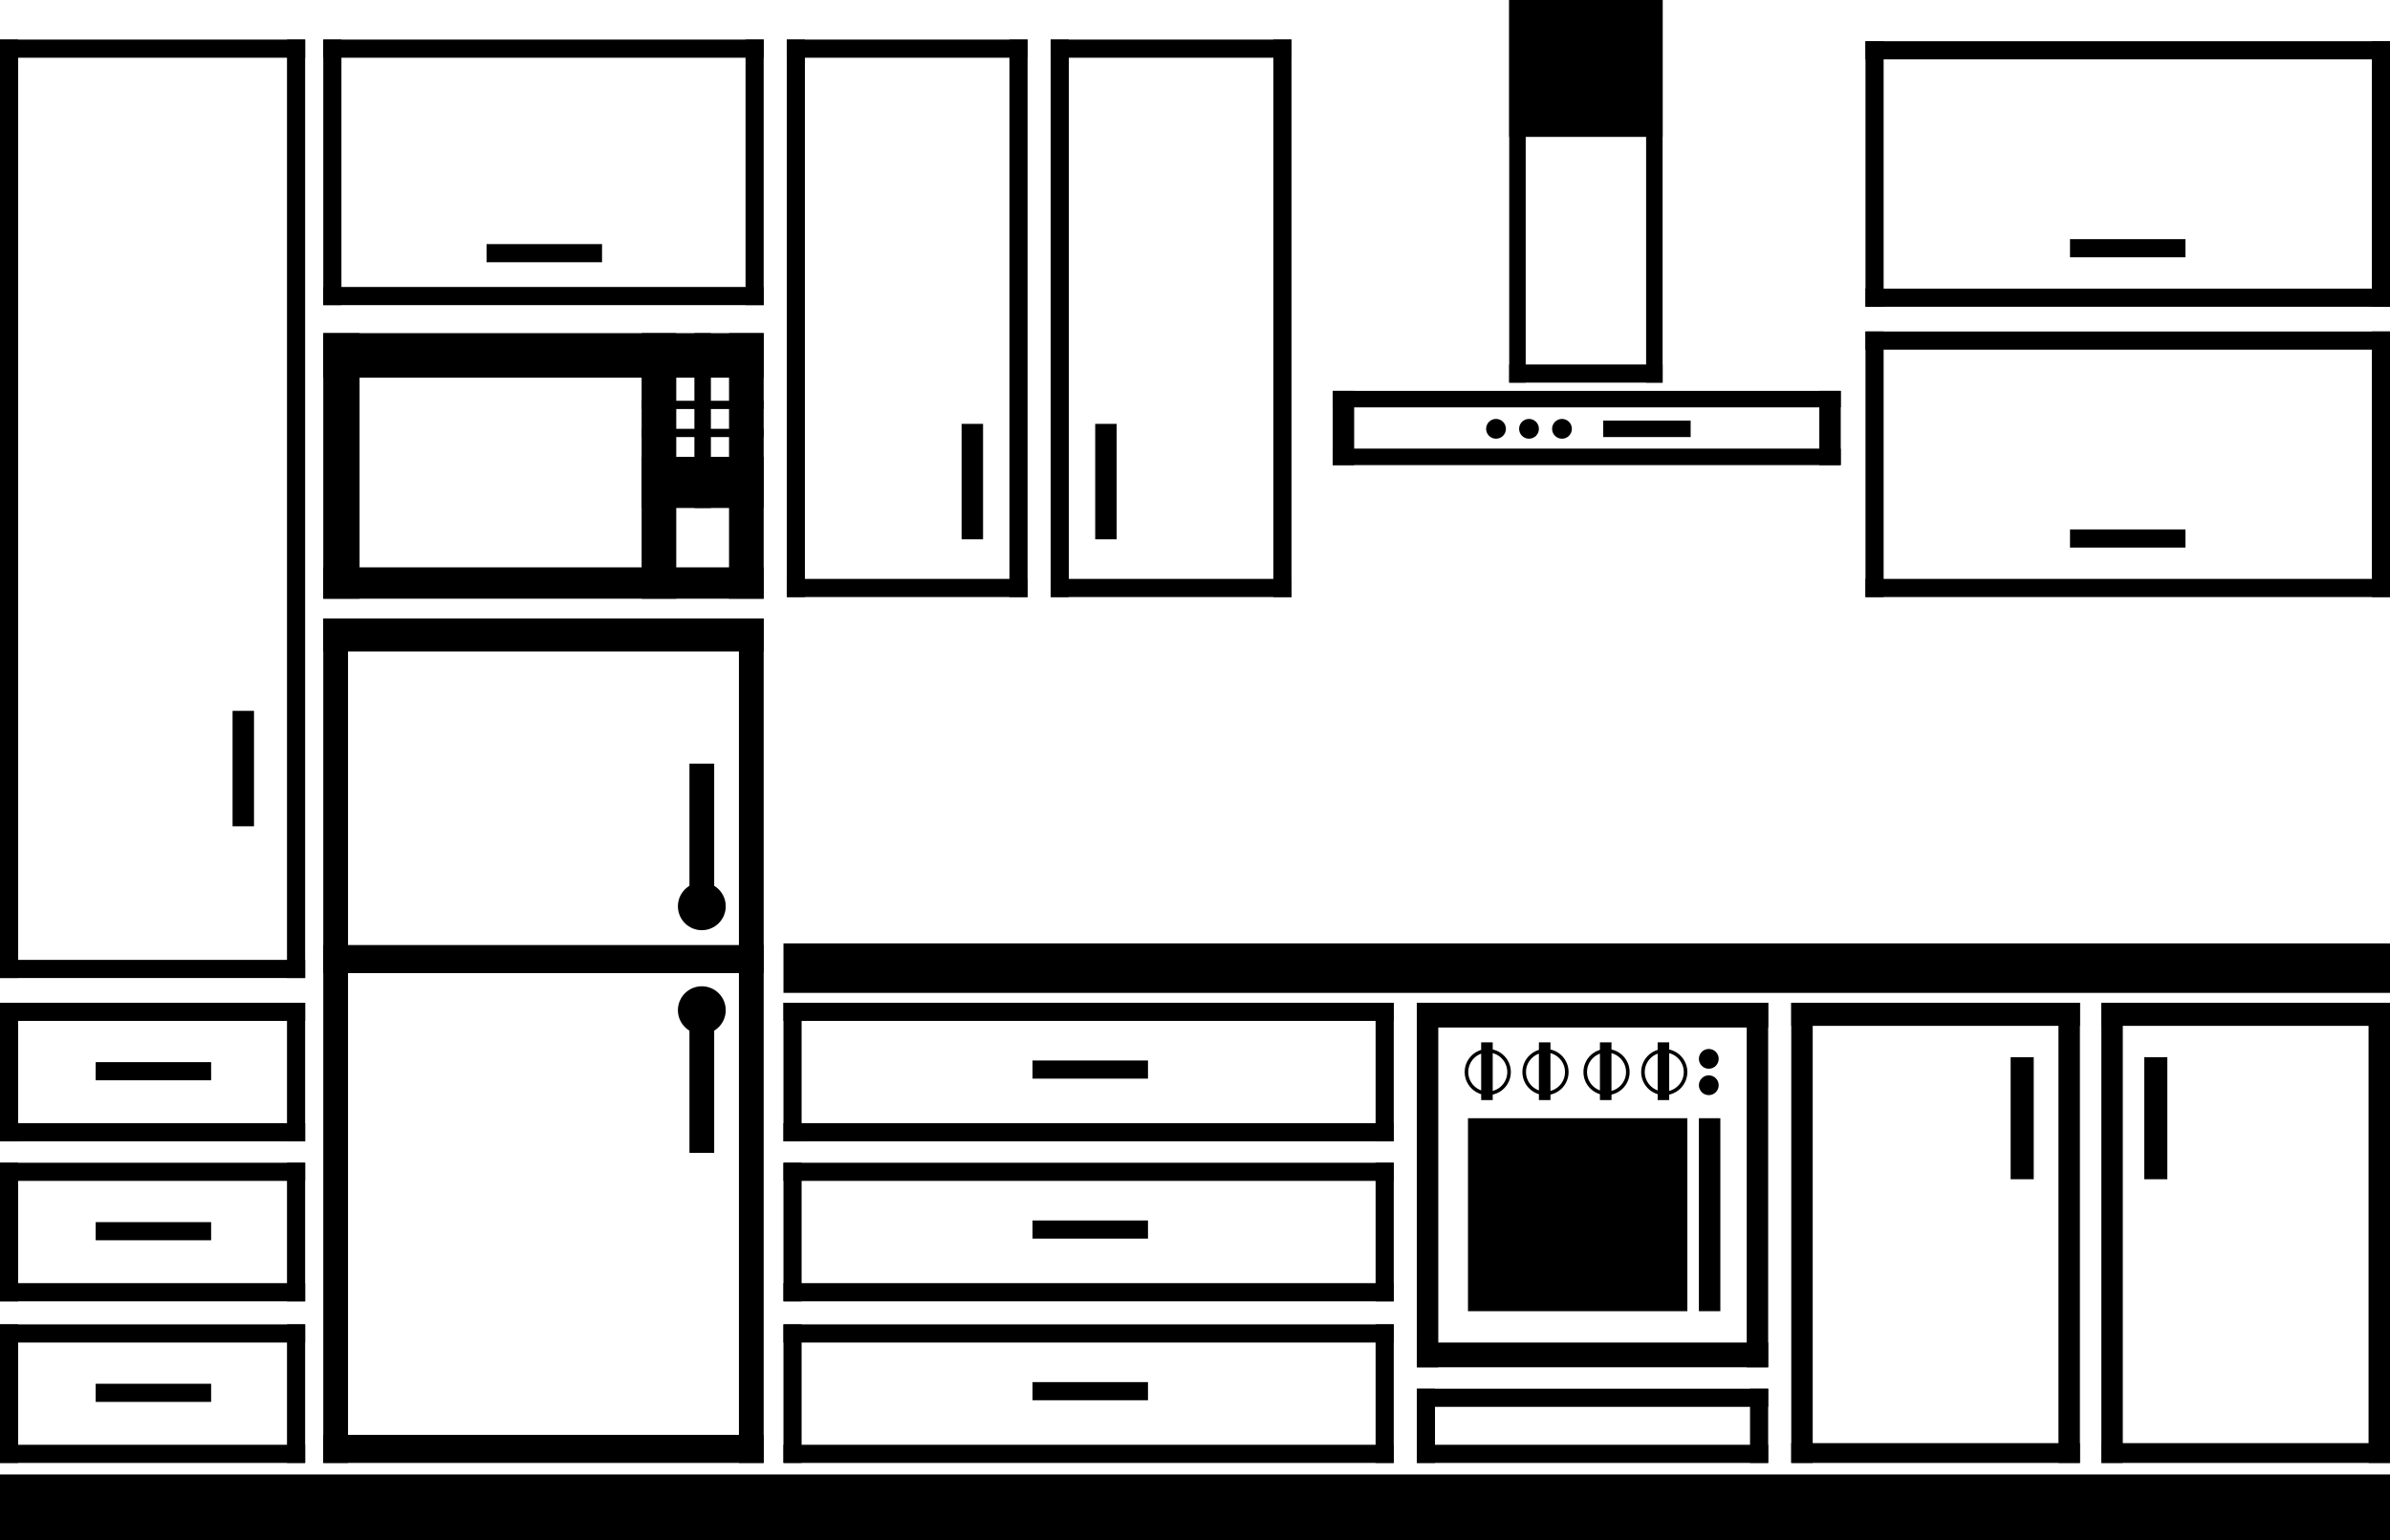 <?xml version="1.0" encoding="UTF-8"?>
<!-- Generated by Pixelmator Pro 3.5.11 -->
<svg width="1449" height="934" viewBox="0 0 1449 934" xmlns="http://www.w3.org/2000/svg">
    <g id="Group-copy-20">
        <path id="Rectangle" fill="#000000" fill-rule="evenodd" stroke="none" d="M 915 83 L 1008 83 L 1008 0 L 915 0 Z"/>
        <path id="path1" fill="#000000" fill-rule="evenodd" stroke="none" d="M 915 232 L 1008 232 L 1008 221 L 915 221 Z"/>
        <path id="path2" fill="#000000" fill-rule="evenodd" stroke="none" d="M 915 232 L 925 232 L 925 0 L 915 0 Z"/>
        <path id="Rectangle-copy" fill="#000000" fill-rule="evenodd" stroke="none" d="M 998 232 L 1008 232 L 1008 0 L 998 0 Z"/>
    </g>
    <g id="Group-copy-19">
        <path id="path3" fill="#000000" fill-rule="evenodd" stroke="none" d="M 196 887 L 211 887 L 211 375 L 196 375 Z"/>
        <path id="path4" fill="#000000" fill-rule="evenodd" stroke="none" d="M 448 887 L 463 887 L 463 375 L 448 375 Z"/>
        <path id="path5" fill="#000000" fill-rule="evenodd" stroke="none" d="M 196 395 L 463 395 L 463 375 L 196 375 Z"/>
        <path id="Rectangle-copy-2" fill="#000000" fill-rule="evenodd" stroke="none" d="M 196 590 L 463 590 L 463 573 L 196 573 Z"/>
        <path id="Rectangle-copy-3" fill="#000000" fill-rule="evenodd" stroke="none" d="M 196 887 L 463 887 L 463 870 L 196 870 Z"/>
        <g id="Group">
            <path id="path6" fill="#000000" fill-rule="evenodd" stroke="none" d="M 418 699 L 433 699 L 433 610 L 418 610 Z"/>
            <path id="Ellipse" fill="#000000" fill-rule="evenodd" stroke="none" d="M 440 612.5 C 440 604.492 433.508 598 425.5 598 C 417.492 598 411 604.492 411 612.5 C 411 620.508 417.492 627 425.5 627 C 433.508 627 440 620.508 440 612.5 Z"/>
        </g>
        <g id="Group-copy">
            <path id="path7" fill="#000000" fill-rule="evenodd" stroke="none" d="M 433 463 L 418 463 L 418 552 L 433 552 Z"/>
            <path id="path8" fill="#000000" fill-rule="evenodd" stroke="none" d="M 411 549.5 C 411 557.508 417.492 564 425.5 564 C 433.508 564 440 557.508 440 549.5 C 440 541.492 433.508 535 425.5 535 C 417.492 535 411 541.492 411 549.5 Z"/>
        </g>
    </g>
    <g id="Group-copy-18">
        <path id="Rectangle-copy-6" fill="#000000" fill-rule="evenodd" stroke="none" d="M 859 887 L 1072 887 L 1072 876 L 859 876 Z"/>
        <path id="Rectangle-copy-7" fill="#000000" fill-rule="evenodd" stroke="none" d="M 859 853 L 1072 853 L 1072 842 L 859 842 Z"/>
        <path id="Rectangle-copy-5" fill="#000000" fill-rule="evenodd" stroke="none" d="M 859 887 L 870 887 L 870 842 L 859 842 Z"/>
        <path id="Rectangle-copy-8" fill="#000000" fill-rule="evenodd" stroke="none" d="M 1061 887 L 1072 887 L 1072 842 L 1061 842 Z"/>
    </g>
    <g id="Group-copy-17">
        <path id="path9" fill="#000000" fill-rule="evenodd" stroke="none" d="M 626 849 L 696 849 L 696 838 L 626 838 Z"/>
        <path id="path10" fill="#000000" fill-rule="evenodd" stroke="none" d="M 475 887 L 845 887 L 845 876 L 475 876 Z"/>
        <path id="path11" fill="#000000" fill-rule="evenodd" stroke="none" d="M 475 814 L 845 814 L 845 803 L 475 803 Z"/>
        <path id="path12" fill="#000000" fill-rule="evenodd" stroke="none" d="M 475 887 L 486 887 L 486 803 L 475 803 Z"/>
        <path id="path13" fill="#000000" fill-rule="evenodd" stroke="none" d="M 834 887 L 845 887 L 845 803 L 834 803 Z"/>
    </g>
    <g id="Group-copy-5">
        <path id="path14" fill="#000000" fill-rule="evenodd" stroke="none" d="M 626 751 L 696 751 L 696 740 L 626 740 Z"/>
        <path id="path15" fill="#000000" fill-rule="evenodd" stroke="none" d="M 475 789 L 845 789 L 845 778 L 475 778 Z"/>
        <path id="path16" fill="#000000" fill-rule="evenodd" stroke="none" d="M 475 716 L 845 716 L 845 705 L 475 705 Z"/>
        <path id="path17" fill="#000000" fill-rule="evenodd" stroke="none" d="M 475 789 L 486 789 L 486 705 L 475 705 Z"/>
        <path id="path18" fill="#000000" fill-rule="evenodd" stroke="none" d="M 834 789 L 845 789 L 845 705 L 834 705 Z"/>
    </g>
    <g id="Group-copy-6">
        <path id="path19" fill="#000000" fill-rule="evenodd" stroke="none" d="M 626 654 L 696 654 L 696 643 L 626 643 Z"/>
        <path id="path20" fill="#000000" fill-rule="evenodd" stroke="none" d="M 475 692 L 845 692 L 845 681 L 475 681 Z"/>
        <path id="path21" fill="#000000" fill-rule="evenodd" stroke="none" d="M 475 619 L 845 619 L 845 608 L 475 608 Z"/>
        <path id="path22" fill="#000000" fill-rule="evenodd" stroke="none" d="M 475 692 L 486 692 L 486 608 L 475 608 Z"/>
        <path id="path23" fill="#000000" fill-rule="evenodd" stroke="none" d="M 834 692 L 845 692 L 845 608 L 834 608 Z"/>
    </g>
    <g id="Group-copy-7">
        <path id="path24" fill="#000000" fill-rule="evenodd" stroke="none" d="M 58 655 L 128 655 L 128 644 L 58 644 Z"/>
        <path id="path25" fill="#000000" fill-rule="evenodd" stroke="none" d="M 0 692 L 185 692 L 185 681 L 0 681 Z"/>
        <path id="path26" fill="#000000" fill-rule="evenodd" stroke="none" d="M 0 619 L 185 619 L 185 608 L 0 608 Z"/>
        <path id="path27" fill="#000000" fill-rule="evenodd" stroke="none" d="M 0 692 L 11 692 L 11 608 L 0 608 Z"/>
        <path id="path28" fill="#000000" fill-rule="evenodd" stroke="none" d="M 174 692 L 185 692 L 185 608 L 174 608 Z"/>
    </g>
    <g id="Group-copy-11">
        <path id="path29" fill="#000000" fill-rule="evenodd" stroke="none" d="M 295 159 L 365 159 L 365 148 L 295 148 Z"/>
        <path id="path30" fill="#000000" fill-rule="evenodd" stroke="none" d="M 196 185 L 463 185 L 463 174 L 196 174 Z"/>
        <path id="path31" fill="#000000" fill-rule="evenodd" stroke="none" d="M 196 35 L 463 35 L 463 24 L 196 24 Z"/>
        <path id="path32" fill="#000000" fill-rule="evenodd" stroke="none" d="M 196 185 L 207 185 L 207 24 L 196 24 Z"/>
        <path id="path33" fill="#000000" fill-rule="evenodd" stroke="none" d="M 452 185 L 463 185 L 463 24 L 452 24 Z"/>
    </g>
    <g id="Group-copy-15">
        <path id="path34" fill="#000000" fill-rule="evenodd" stroke="none" d="M 1255 332 L 1325 332 L 1325 321 L 1255 321 Z"/>
        <path id="path35" fill="#000000" fill-rule="evenodd" stroke="none" d="M 1131 362 L 1449 362 L 1449 351 L 1131 351 Z"/>
        <path id="path36" fill="#000000" fill-rule="evenodd" stroke="none" d="M 1131 212 L 1449 212 L 1449 201 L 1131 201 Z"/>
        <path id="path37" fill="#000000" fill-rule="evenodd" stroke="none" d="M 1131 362 L 1142 362 L 1142 201 L 1131 201 Z"/>
        <path id="path38" fill="#000000" fill-rule="evenodd" stroke="none" d="M 1438 362 L 1449 362 L 1449 201 L 1438 201 Z"/>
    </g>
    <g id="Group-copy-16">
        <path id="path39" fill="#000000" fill-rule="evenodd" stroke="none" d="M 1255 156 L 1325 156 L 1325 145 L 1255 145 Z"/>
        <path id="path40" fill="#000000" fill-rule="evenodd" stroke="none" d="M 1131 186 L 1449 186 L 1449 175 L 1131 175 Z"/>
        <path id="path41" fill="#000000" fill-rule="evenodd" stroke="none" d="M 1131 36 L 1449 36 L 1449 25 L 1131 25 Z"/>
        <path id="path42" fill="#000000" fill-rule="evenodd" stroke="none" d="M 1131 186 L 1142 186 L 1142 25 L 1131 25 Z"/>
        <path id="path43" fill="#000000" fill-rule="evenodd" stroke="none" d="M 1438 186 L 1449 186 L 1449 25 L 1438 25 Z"/>
    </g>
    <g id="Group-copy-4">
        <path id="path44" fill="#000000" fill-rule="evenodd" stroke="none" d="M 808 247 L 1116 247 L 1116 237 L 808 237 Z"/>
        <path id="path45" fill="#000000" fill-rule="evenodd" stroke="none" d="M 808 282 L 1116 282 L 1116 272 L 808 272 Z"/>
        <path id="path46" fill="#000000" fill-rule="evenodd" stroke="none" d="M 808 282 L 821 282 L 821 237 L 808 237 Z"/>
        <path id="path47" fill="#000000" fill-rule="evenodd" stroke="none" d="M 1103 282 L 1116 282 L 1116 237 L 1103 237 Z"/>
        <path id="path48" fill="#000000" fill-rule="evenodd" stroke="none" d="M 913 260 C 913 256.686 910.314 254 907 254 C 903.686 254 901 256.686 901 260 C 901 263.314 903.686 266 907 266 C 910.314 266 913 263.314 913 260 Z"/>
        <path id="Ellipse-copy" fill="#000000" fill-rule="evenodd" stroke="none" d="M 933 260 C 933 256.686 930.314 254 927 254 C 923.686 254 921 256.686 921 260 C 921 263.314 923.686 266 927 266 C 930.314 266 933 263.314 933 260 Z"/>
        <path id="Ellipse-copy-2" fill="#000000" fill-rule="evenodd" stroke="none" d="M 953 260 C 953 256.686 950.314 254 947 254 C 943.686 254 941 256.686 941 260 C 941 263.314 943.686 266 947 266 C 950.314 266 953 263.314 953 260 Z"/>
        <path id="path49" fill="#000000" fill-rule="evenodd" stroke="none" d="M 972 265 L 1025 265 L 1025 255 L 972 255 Z"/>
    </g>
    <g id="Group-copy-12">
        <path id="path50" fill="#000000" fill-rule="evenodd" stroke="none" d="M 389 363 L 410 363 L 410 202 L 389 202 Z"/>
        <path id="path51" fill="#000000" fill-rule="evenodd" stroke="none" d="M 421 308 L 431 308 L 431 202 L 421 202 Z"/>
        <path id="path52" fill="#000000" fill-rule="evenodd" stroke="none" d="M 389 308 L 463 308 L 463 277 L 389 277 Z"/>
        <path id="path53" fill="#000000" fill-rule="evenodd" stroke="none" d="M 196 363 L 463 363 L 463 344 L 196 344 Z"/>
        <path id="path54" fill="#000000" fill-rule="evenodd" stroke="none" d="M 196 229 L 463 229 L 463 202 L 196 202 Z"/>
        <path id="Rectangle-copy-9" fill="#000000" fill-rule="evenodd" stroke="none" d="M 389 265 L 463 265 L 463 260 L 389 260 Z"/>
        <path id="Rectangle-copy-10" fill="#000000" fill-rule="evenodd" stroke="none" d="M 389 248 L 463 248 L 463 243 L 389 243 Z"/>
        <path id="path55" fill="#000000" fill-rule="evenodd" stroke="none" d="M 196 363 L 218 363 L 218 202 L 196 202 Z"/>
        <path id="path56" fill="#000000" fill-rule="evenodd" stroke="none" d="M 442 363 L 463 363 L 463 202 L 442 202 Z"/>
    </g>
    <g id="Group-copy-10">
        <path id="path57" fill="#000000" fill-rule="evenodd" stroke="none" d="M 154 431 L 141 431 L 141 501 L 154 501 Z"/>
        <path id="path58" fill="#000000" fill-rule="evenodd" stroke="none" d="M 0 593 L 185 593 L 185 582 L 0 582 Z"/>
        <path id="path59" fill="#000000" fill-rule="evenodd" stroke="none" d="M 0 35 L 185 35 L 185 24 L 0 24 Z"/>
        <path id="path60" fill="#000000" fill-rule="evenodd" stroke="none" d="M 0 593 L 11 593 L 11 24 L 0 24 Z"/>
        <path id="path61" fill="#000000" fill-rule="evenodd" stroke="none" d="M 174 593 L 185 593 L 185 24 L 174 24 Z"/>
    </g>
    <g id="Group-copy-13">
        <path id="path62" fill="#000000" fill-rule="evenodd" stroke="none" d="M 596 257 L 583 257 L 583 327 L 596 327 Z"/>
        <path id="path63" fill="#000000" fill-rule="evenodd" stroke="none" d="M 477 362 L 623 362 L 623 351 L 477 351 Z"/>
        <path id="path64" fill="#000000" fill-rule="evenodd" stroke="none" d="M 477 35 L 623 35 L 623 24 L 477 24 Z"/>
        <path id="path65" fill="#000000" fill-rule="evenodd" stroke="none" d="M 477 362 L 488 362 L 488 24 L 477 24 Z"/>
        <path id="path66" fill="#000000" fill-rule="evenodd" stroke="none" d="M 612 362 L 623 362 L 623 24 L 612 24 Z"/>
    </g>
    <g id="Group-copy-14">
        <path id="path67" fill="#000000" fill-rule="evenodd" stroke="none" d="M 664 257 L 677 257 L 677 327 L 664 327 Z"/>
        <path id="path68" fill="#000000" fill-rule="evenodd" stroke="none" d="M 783 362 L 637 362 L 637 351 L 783 351 Z"/>
        <path id="path69" fill="#000000" fill-rule="evenodd" stroke="none" d="M 783 35 L 637 35 L 637 24 L 783 24 Z"/>
        <path id="path70" fill="#000000" fill-rule="evenodd" stroke="none" d="M 783 362 L 772 362 L 772 24 L 783 24 Z"/>
        <path id="path71" fill="#000000" fill-rule="evenodd" stroke="none" d="M 648 362 L 637 362 L 637 24 L 648 24 Z"/>
    </g>
    <g id="Group-copy-8">
        <path id="path72" fill="#000000" fill-rule="evenodd" stroke="none" d="M 58 752 L 128 752 L 128 741 L 58 741 Z"/>
        <path id="path73" fill="#000000" fill-rule="evenodd" stroke="none" d="M 0 789 L 185 789 L 185 778 L 0 778 Z"/>
        <path id="path74" fill="#000000" fill-rule="evenodd" stroke="none" d="M 0 716 L 185 716 L 185 705 L 0 705 Z"/>
        <path id="path75" fill="#000000" fill-rule="evenodd" stroke="none" d="M 0 789 L 11 789 L 11 705 L 0 705 Z"/>
        <path id="path76" fill="#000000" fill-rule="evenodd" stroke="none" d="M 174 789 L 185 789 L 185 705 L 174 705 Z"/>
    </g>
    <g id="Group-copy-9">
        <path id="path77" fill="#000000" fill-rule="evenodd" stroke="none" d="M 58 850 L 128 850 L 128 839 L 58 839 Z"/>
        <path id="path78" fill="#000000" fill-rule="evenodd" stroke="none" d="M 0 887 L 185 887 L 185 876 L 0 876 Z"/>
        <path id="path79" fill="#000000" fill-rule="evenodd" stroke="none" d="M 0 814 L 185 814 L 185 803 L 0 803 Z"/>
        <path id="path80" fill="#000000" fill-rule="evenodd" stroke="none" d="M 0 887 L 11 887 L 11 803 L 0 803 Z"/>
        <path id="path81" fill="#000000" fill-rule="evenodd" stroke="none" d="M 174 887 L 185 887 L 185 803 L 174 803 Z"/>
    </g>
    <g id="Group-copy-2">
        <path id="path82" fill="#000000" fill-rule="evenodd" stroke="none" d="M 1086 887 L 1261 887 L 1261 875 L 1086 875 Z"/>
        <path id="path83" fill="#000000" fill-rule="evenodd" stroke="none" d="M 1219 715 L 1233 715 L 1233 641 L 1219 641 Z"/>
        <path id="path84" fill="#000000" fill-rule="evenodd" stroke="none" d="M 1086 622 L 1261 622 L 1261 608 L 1086 608 Z"/>
        <path id="path85" fill="#000000" fill-rule="evenodd" stroke="none" d="M 1086 887 L 1099 887 L 1099 608 L 1086 608 Z"/>
        <path id="path86" fill="#000000" fill-rule="evenodd" stroke="none" d="M 1248 887 L 1261 887 L 1261 608 L 1248 608 Z"/>
    </g>
    <g id="Group-copy-3">
        <path id="path87" fill="#000000" fill-rule="evenodd" stroke="none" d="M 1274 887 L 1449 887 L 1449 875 L 1274 875 Z"/>
        <path id="path88" fill="#000000" fill-rule="evenodd" stroke="none" d="M 1300 715 L 1314 715 L 1314 641 L 1300 641 Z"/>
        <path id="path89" fill="#000000" fill-rule="evenodd" stroke="none" d="M 1274 622 L 1449 622 L 1449 608 L 1274 608 Z"/>
        <path id="path90" fill="#000000" fill-rule="evenodd" stroke="none" d="M 1274 887 L 1287 887 L 1287 608 L 1274 608 Z"/>
        <path id="path91" fill="#000000" fill-rule="evenodd" stroke="none" d="M 1436 887 L 1449 887 L 1449 608 L 1436 608 Z"/>
    </g>
    <g id="g1">
        <path id="path92" fill="#000000" fill-rule="evenodd" stroke="none" d="M 859 623 L 1072 623 L 1072 608 L 859 608 Z"/>
        <path id="Rectangle-copy-4" fill="#000000" fill-rule="evenodd" stroke="none" d="M 859 829 L 1072 829 L 1072 814 L 859 814 Z"/>
        <path id="path93" fill="#000000" fill-rule="evenodd" stroke="none" d="M 859 829 L 872 829 L 872 608 L 859 608 Z"/>
        <path id="path94" fill="#000000" fill-rule="evenodd" stroke="none" d="M 1059 829 L 1072 829 L 1072 608 L 1059 608 Z"/>
        <path id="path95" fill="#000000" fill-rule="evenodd" stroke="none" d="M 890 795 L 1023 795 L 1023 678 L 890 678 Z"/>
        <path id="path96" fill="#000000" fill-rule="evenodd" stroke="none" d="M 1030 795 L 1043 795 L 1043 678 L 1030 678 Z"/>
        <path id="path97" fill="#000000" fill-rule="evenodd" stroke="none" d="M 898 667 L 905 667 L 905 632 L 898 632 Z"/>
        <path id="path98" fill="#000000" fill-rule="evenodd" stroke="none" d="M 933 667 L 940 667 L 940 632 L 933 632 Z"/>
        <path id="path99" fill="#000000" fill-rule="evenodd" stroke="none" d="M 970 667 L 977 667 L 977 632 L 970 632 Z"/>
        <path id="Circular-Outline" fill="#000000" fill-rule="evenodd" stroke="none" d="M 974 664 C 966.268 664 960 657.732 960 650 C 960 642.268 966.268 636 974 636 C 981.732 636 988 642.268 988 650 C 988 657.732 981.732 664 974 664 Z M 974 661.829 C 980.533 661.829 985.829 656.533 985.829 650 C 985.829 643.467 980.533 638.171 974 638.171 C 967.467 638.171 962.171 643.467 962.171 650 C 962.171 656.533 967.467 661.829 974 661.829 Z"/>
        <path id="Circular-Outline-copy-2" fill="#000000" fill-rule="evenodd" stroke="none" d="M 937 664 C 929.268 664 923 657.732 923 650 C 923 642.268 929.268 636 937 636 C 944.732 636 951 642.268 951 650 C 951 657.732 944.732 664 937 664 Z M 937 661.829 C 943.533 661.829 948.829 656.533 948.829 650 C 948.829 643.467 943.533 638.171 937 638.171 C 930.467 638.171 925.171 643.467 925.171 650 C 925.171 656.533 930.467 661.829 937 661.829 Z"/>
        <path id="Circular-Outline-copy-3" fill="#000000" fill-rule="evenodd" stroke="none" d="M 902 664 C 894.268 664 888 657.732 888 650 C 888 642.268 894.268 636 902 636 C 909.732 636 916 642.268 916 650 C 916 657.732 909.732 664 902 664 Z M 902 661.829 C 908.533 661.829 913.829 656.533 913.829 650 C 913.829 643.467 908.533 638.171 902 638.171 C 895.467 638.171 890.171 643.467 890.171 650 C 890.171 656.533 895.467 661.829 902 661.829 Z"/>
        <path id="path100" fill="#000000" fill-rule="evenodd" stroke="none" d="M 1042 642 C 1042 638.686 1039.314 636 1036 636 C 1032.686 636 1030 638.686 1030 642 C 1030 645.314 1032.686 648 1036 648 C 1039.314 648 1042 645.314 1042 642 Z"/>
        <path id="path101" fill="#000000" fill-rule="evenodd" stroke="none" d="M 1042 658 C 1042 654.686 1039.314 652 1036 652 C 1032.686 652 1030 654.686 1030 658 C 1030 661.314 1032.686 664 1036 664 C 1039.314 664 1042 661.314 1042 658 Z"/>
        <path id="Circular-Outline-copy" fill="#000000" fill-rule="evenodd" stroke="none" d="M 1009 664 C 1001.268 664 995 657.732 995 650 C 995 642.268 1001.268 636 1009 636 C 1016.732 636 1023 642.268 1023 650 C 1023 657.732 1016.732 664 1009 664 Z M 1009 661.829 C 1015.533 661.829 1020.829 656.533 1020.829 650 C 1020.829 643.467 1015.533 638.171 1009 638.171 C 1002.467 638.171 997.171 643.467 997.171 650 C 997.171 656.533 1002.467 661.829 1009 661.829 Z"/>
        <path id="path102" fill="#000000" fill-rule="evenodd" stroke="none" d="M 1005 667 L 1012 667 L 1012 632 L 1005 632 Z"/>
    </g>
    <path id="path103" fill="#000000" fill-rule="evenodd" stroke="none" d="M 0 934 L 1449 934 L 1449 894 L 0 894 Z"/>
    <path id="path104" fill="#000000" fill-rule="evenodd" stroke="none" d="M 475 602 L 1449 602 L 1449 572 L 475 572 Z"/>
</svg>
